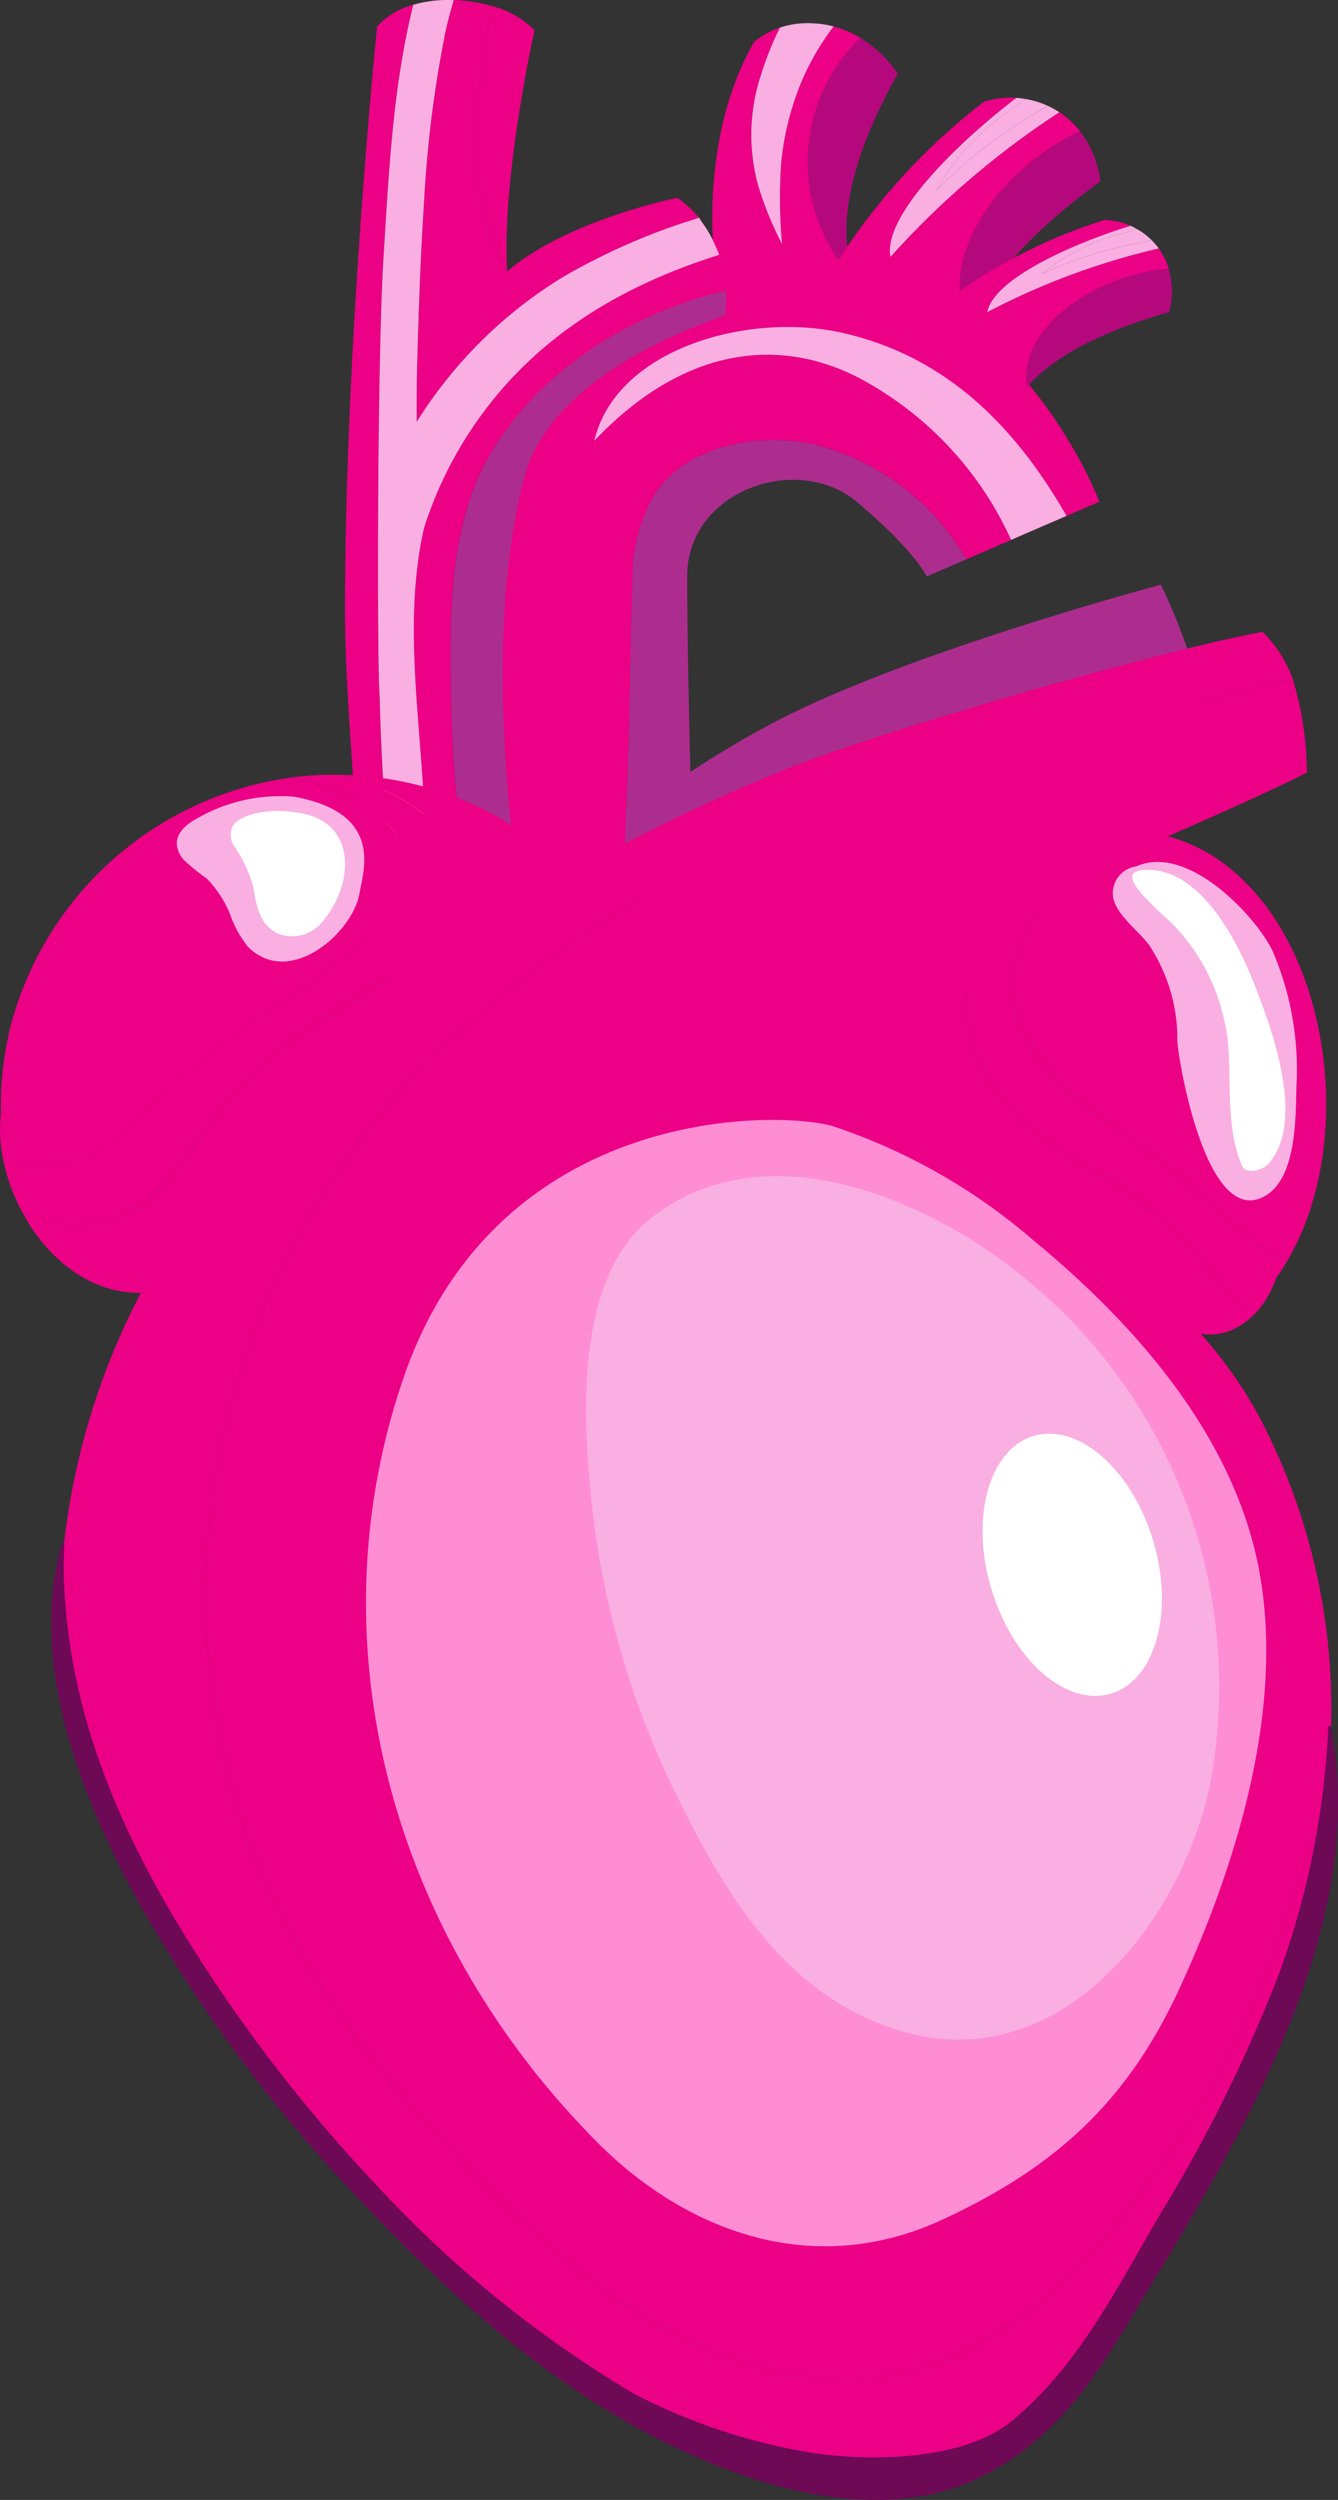<?xml version="1.0" encoding="UTF-8"?>
<svg xmlns="http://www.w3.org/2000/svg" xmlns:xlink="http://www.w3.org/1999/xlink" id="heart" width="79.694" height="148.832" viewBox="0 0 79.694 148.832">
  <rect x="0" y="0" width="79.694" height="148.832" fill="#333333" stroke="none"/>
  <defs>
    <clipPath id="clip-path">
      <rect id="Rectangle_4626" data-name="Rectangle 4626" width="79.694" height="148.832" fill="none"></rect>
    </clipPath>
  </defs>
  <g id="Group_10547" data-name="Group 10547" clip-path="url(#clip-path)">
    <path id="Path_3030" data-name="Path 3030" d="M20.025,36.6a58.922,58.922,0,0,1,11.521-7.792C39.562,24.734,54.1,20.863,54.1,20.863s2.439,4.779,2.612,8.705S45.194,37.89,45.194,37.89s-19.769,7.7-25.169-1.285" transform="translate(15.037 13.95)" fill="#ad2d8f"></path>
    <path id="Path_3031" data-name="Path 3031" d="M32.846,3.475a7.13,7.13,0,0,0-2.218-2.117,10.215,10.215,0,0,0-.954,13.693.554.554,0,0,0,.508.2c-.383-.913-1.4-4.557,2.665-11.771" transform="translate(20.628 0.908)" fill="#b6087d"></path>
    <path id="Path_3032" data-name="Path 3032" d="M28.336,9.057a29.983,29.983,0,0,0,.053,4.852,20.311,20.311,0,0,1-1.437-3.536,11.346,11.346,0,0,1,.173-6.534,19.094,19.094,0,0,1,1.129-2.827,4.724,4.724,0,0,0-1.544.871c-3.635,6.376-2.2,14.324-2.2,14.324l8.22-.444a2.5,2.5,0,0,1-.114-.242.55.55,0,0,1-.508-.2,10.214,10.214,0,0,1,.954-13.693A6.376,6.376,0,0,0,31.456.944,15.539,15.539,0,0,0,29.67,3.938a16.733,16.733,0,0,0-1.334,5.119" transform="translate(18.194 0.631)" fill="#ec0086"></path>
    <path id="Path_3033" data-name="Path 3033" d="M28.675,4.016a15.451,15.451,0,0,1,1.786-2.994A5.7,5.7,0,0,0,29.2.835,5.359,5.359,0,0,0,28.015.9a5.115,5.115,0,0,0-.756.194,19.379,19.379,0,0,0-1.131,2.827,11.36,11.36,0,0,0-.172,6.534,20.172,20.172,0,0,0,1.437,3.536,29.977,29.977,0,0,1-.053-4.852,16.683,16.683,0,0,1,1.334-5.119" transform="translate(19.191 0.553)" fill="#f9afe1"></path>
    <path id="Path_3034" data-name="Path 3034" d="M46.967,17.724a18.151,18.151,0,0,0-12.736-7.1c-10.171-1.071-15.615,5.341-15.609,17.4,0,3.628.784,6.231,1.7,7.364a36.232,36.232,0,0,1,.858-10.424,11.506,11.506,0,0,1,5.955-7.282,11.463,11.463,0,0,1,10.523.773,18.428,18.428,0,0,1,4.066,3.207,31.491,31.491,0,0,1,2.956,4.123l5.781-2.5a58.291,58.291,0,0,0-3.491-5.565" transform="translate(13.983 7.028)" fill="#8e0969"></path>
    <path id="Path_3035" data-name="Path 3035" d="M43.677,12.166c-9.816-5.535-17.14-3.816-22.5.963s-5.361,28.73-5.361,28.73l5.361,7.234,4.143-3.085c.06-3,.229-6.015.291-8.961.058-2.72.077-5.446.194-8.166a9.921,9.921,0,0,1,1.369-5.365c1.924-2.8,6.032-3.633,9.513-2.872a14.655,14.655,0,0,1,9,6.828l1.1-.477,1.562-.676a20.5,20.5,0,0,0-9.2-9.715c-4.773-2.394-10.392-1.712-15.63,3.821,1.289-5.486,9.143-7.684,14.718-6.448,5.65,1.255,11.3,6.065,12.617,11.257l1.712-.743,1.04-.449S50.644,16.1,43.677,12.166" transform="translate(11.874 5.827)" fill="#ec0086"></path>
    <path id="Path_3036" data-name="Path 3036" d="M34.933,12c-5.577-1.236-13.431.961-14.718,6.448,5.237-5.533,10.856-6.217,15.629-3.821a20.484,20.484,0,0,1,9.2,9.713l3.3-1.43C44.9,16.894,40.583,13.256,34.933,12" transform="translate(15.179 7.802)" fill="#f9afe1"></path>
    <path id="Path_3037" data-name="Path 3037" d="M24.979,23.816c0-5.146,6.61-7.374,10.094-4.445s4.179,4.445,4.179,4.445L41.606,22.8a14.655,14.655,0,0,0-9-6.828c-3.481-.761-7.588.07-9.513,2.872a9.916,9.916,0,0,0-1.369,5.363c-.119,2.722-.137,5.446-.194,8.168-.061,2.943-.231,5.957-.291,8.959l4.01-2.985s-.271-9.384-.271-14.532" transform="translate(15.95 10.5)" fill="#ad2d8f"></path>
    <path id="Path_3038" data-name="Path 3038" d="M69.7,68.078c-3.276-6.01-8.481-9.566-13.925-14-9.506-7.737-2.232-15.648,7.105-19.842.383-.172,7.124-3.07,9.705-4.42a19.364,19.364,0,0,0-.86-5.625c-8.059,1.974-25.141,6.718-32.241,9.858A61.977,61.977,0,0,0,20.33,46.938c-11.743,11.9-16.014,28.54-11.671,43.7,2.229,7.791,6.807,14.721,12.694,20.86,6.167,6.431,13.907,14.218,24.483,13.918,9.824-.28,16.637-10.165,20.781-16.828,3.453-5.552,4.983-11.337,6.962-17.159A37.34,37.34,0,0,0,69.7,68.078" transform="translate(5.254 16.176)" fill="#ec0086"></path>
    <path id="Path_3039" data-name="Path 3039" d="M49.56,126.518c-10.575.3-18.316-7.485-24.483-13.918-5.885-6.139-10.463-13.069-12.694-20.858-4.34-15.163-.072-31.8,11.671-43.7A61.994,61.994,0,0,1,43.206,35.154c7.1-3.142,24.182-7.884,32.241-9.86a7.452,7.452,0,0,0-1.772-2.748c-5.479.961-23.835,6.114-29.76,8.735A111.393,111.393,0,0,0,24.114,42.1,62.619,62.619,0,0,0,10.63,55.97,42.3,42.3,0,0,0,2.037,80.3c0,10.781,6.156,20.639,9.565,25.331A75.326,75.326,0,0,0,20.894,116.7c7,6.91,21.28,19.938,33.267,15.618,5.036-1.814,7.942-6.271,10.5-10.184a96.422,96.422,0,0,0,9.777-18.513A51.646,51.646,0,0,0,77.3,92.533c-1.979,5.82-3.509,11.605-6.962,17.159C66.2,116.353,59.384,126.24,49.56,126.518" transform="translate(1.53 15.075)" fill="#ec0086"></path>
    <path id="Path_3040" data-name="Path 3040" d="M65.71,67.11c-1.338-7.839-6.967-14.6-13.454-19.94A35.255,35.255,0,0,0,40.469,40.4c-2.593-.991-20.043-1.8-25.784,14.911C9.3,70.988,13.843,88.32,26.173,100.772c5.226,5.276,12.787,8.248,20.552,4.682,7.266-3.339,11.3-7.5,14.242-13.923,3.4-7.425,6.109-16.411,4.743-24.42" transform="translate(9.349 26.718)" fill="#ff8dd4"></path>
    <path id="Path_3041" data-name="Path 3041" d="M45,47.206c-4.263-3.247-13.911-8.285-21.1-2.82-4.722,3.591-4.153,12.244-3.6,17.272a51.574,51.574,0,0,0,4.981,17.072C27.6,83.448,30.645,89,35.948,91.748c11.388,5.894,19.74-5.577,21.231-14A31.349,31.349,0,0,0,45,47.206" transform="translate(14.971 28.058)" fill="#f9afe1"></path>
    <path id="Path_3042" data-name="Path 3042" d="M40.234,30.728c-4.356,1.07-10.926,3.486-12.015,7.8-1.126,4.449,3.9,8.143,7.967,9.873a.484.484,0,0,0,.634-.17c.478.182,1.143-.27.816-.776a11.683,11.683,0,0,1-1.749-9.368c.7-2.728,2.541-4.617,4.171-6.915.053-.075-.051-.155-.135-.117-.018.008-.033.02-.051.028.138-.083.28-.165.413-.252a.058.058,0,0,0-.051-.1" transform="translate(21.069 20.544)" fill="#ec0086"></path>
    <path id="Path_3043" data-name="Path 3043" d="M19.782,21.29c1.55-5.542,9.357-8.58,11.9-9.436a9.009,9.009,0,0,0,.039-1.49C24.8,11.983,18.539,16.7,16.5,22.725,15.184,26.613,15.3,31,15.37,35.013a71.62,71.62,0,0,0,1.3,12.266,13.289,13.289,0,0,0,.453,1.807l2.605-.995s-2.95-16.057.056-26.8" transform="translate(11.512 6.93)" fill="#ad2d8f"></path>
    <path id="Path_3044" data-name="Path 3044" d="M19.1,25.692a23.569,23.569,0,0,0-2.661,5.633c-1.29,5.725-.152,11.594.053,17.656.005.159-.24.165-.3.035s-.093-.254-.145-.377c-.014-.012-.035-.017-.044-.035-.161-.28-.31-.566-.453-.856.016.481.037.959.044,1.44.014.8-1.383.791-1.429,0-.145-2.59-.313-5.214-.366-7.834-.161-1.717-.158-19.945.231-26.206.312-5,.553-10.075,1.77-14.979a4.594,4.594,0,0,0-2.152,1.293s-1.928,18.8-1.912,34.958c.007,6.616,1.55,21.978,1.55,21.978L19.818,55.9a13.552,13.552,0,0,1-.453-1.807,71.8,71.8,0,0,1-1.3-12.266c-.074-4.011-.186-8.4,1.131-12.286,2.038-6.022,8.3-10.744,15.219-12.363a8.16,8.16,0,0,0-.394-2.122C27.771,17.019,22.6,20.294,19.1,25.692" transform="translate(8.812 0.113)" fill="#ec0086"></path>
    <path id="Path_3045" data-name="Path 3045" d="M14.616,11.965c-.215,3.284-.326,6.573-.417,9.86-.03,1.086-.025,2.184-.023,3.286a26.679,26.679,0,0,1,8.663-8.59,38.078,38.078,0,0,1,8-3.509c.047-.018.1-.033.145-.052a6.479,6.479,0,0,0-1.29-1.186s-6.561,1.32-10.131,4.383A16.109,16.109,0,0,1,17.652,8.6,57.262,57.262,0,0,1,18.666.363,9.185,9.185,0,0,0,16.378,0c-.184.646-.361,1.293-.5,1.949a70.535,70.535,0,0,0-1.261,10.012" transform="translate(10.644 0.003)" fill="#ec0086"></path>
    <path id="Path_3046" data-name="Path 3046" d="M32.976,14.692a6.712,6.712,0,0,0-.811-1.452c-.068-.09-.116-.19-.187-.279-.049.018-.1.033-.145.052a38.218,38.218,0,0,0-8.005,3.507,26.683,26.683,0,0,0-8.662,8.592c0-1.1-.007-2.2.023-3.286.091-3.287.2-6.578.417-9.86A70.252,70.252,0,0,1,16.866,1.956c.138-.656.317-1.3.5-1.951A7.578,7.578,0,0,0,14.96.284c-1.217,4.9-1.458,9.982-1.77,14.978-.389,6.261-.394,24.489-.231,26.206.053,2.62.221,5.244.366,7.834.046.791,1.443.8,1.429,0-.007-.481-.028-.959-.044-1.44.144.29.292.577.452.858a.127.127,0,0,0,.046.033c.051.123.091.255.145.377s.3.123.3-.035c-.2-6.062-1.343-11.931-.053-17.656a23.436,23.436,0,0,1,2.661-5.633c3.5-5.4,8.674-8.674,14.925-10.634-.054-.165-.138-.319-.2-.479" transform="translate(9.655 0)" fill="#f9afe1"></path>
    <path id="Path_3047" data-name="Path 3047" d="M18.077,16.013c-.347-5.545,1.628-14.357,1.628-14.357A5.511,5.511,0,0,0,17.175.218a57.316,57.316,0,0,0-1.014,8.238,16.109,16.109,0,0,0,1.915,7.557" transform="translate(12.133 0.146)" fill="#ec0086"></path>
    <path id="Path_3048" data-name="Path 3048" d="M41.025,7.668a6.013,6.013,0,0,0-1.212-2.979C35.2,6.766,30.989,12.321,33.3,16.341c.555-1.669,2.29-4.746,7.721-8.674" transform="translate(24.516 3.135)" fill="#b6087d"></path>
    <path id="Path_3049" data-name="Path 3049" d="M32.036,12.966c-.459-2.314,3.6-6.486,7.5-9.471a5.236,5.236,0,0,0-1.942.237,37.206,37.206,0,0,0-9.614,10.991,14.968,14.968,0,0,1,8.616,3.319,5.28,5.28,0,0,1,.219-.9c-2.313-4.02,1.9-9.575,6.51-11.652a5.306,5.306,0,0,0-1.231-1.14,50.452,50.452,0,0,0-10.054,8.612" transform="translate(21.007 2.33)" fill="#ec0086"></path>
    <path id="Path_3050" data-name="Path 3050" d="M33.049,8.976a13.784,13.784,0,0,1,4.242-4.64c.315-.237.671-.506,1.045-.776a5.151,5.151,0,0,0-.532-.068c-3.894,2.987-7.953,7.157-7.5,9.471A50.567,50.567,0,0,1,40.365,4.35a4.84,4.84,0,0,0-.69-.382c-.5.289-.984.581-1.508.914a29.582,29.582,0,0,0-5.118,4.093" transform="translate(22.733 2.334)" fill="#f9afe1"></path>
    <path id="Path_3051" data-name="Path 3051" d="M36.1,4.309a13.768,13.768,0,0,0-4.242,4.64,29.424,29.424,0,0,1,5.118-4.093c.524-.335,1.005-.627,1.508-.916a5.173,5.173,0,0,0-1.338-.409c-.375.272-.73.539-1.045.778" transform="translate(23.923 2.361)" fill="#f9afe1"></path>
    <path id="Path_3052" data-name="Path 3052" d="M43.418,12.175a4.794,4.794,0,0,0-.025-2.59c-4.122.317-8.986,3.382-8.438,7.063.923-1.115,3.162-2.975,8.462-4.474" transform="translate(26.217 6.409)" fill="#b6087d"></path>
    <path id="Path_3053" data-name="Path 3053" d="M35.133,13.335c.348-1.881,4.678-3.936,8.53-5.139a4.229,4.229,0,0,0-1.543-.349,31.7,31.7,0,0,0-10.595,5.715,11.61,11.61,0,0,1,5.54,4.866,4.327,4.327,0,0,1,.434-.617c-.546-3.681,4.316-6.748,8.438-7.063a4.16,4.16,0,0,0-.59-1.2,42.916,42.916,0,0,0-10.215,3.789" transform="translate(23.673 5.247)" fill="#ec0086"></path>
    <path id="Path_3054" data-name="Path 3054" d="M36.861,10.919a11.723,11.723,0,0,1,4.612-2.363c.31-.1.66-.2,1.026-.3a3.9,3.9,0,0,0-.383-.2c-3.852,1.2-8.182,3.261-8.53,5.141A42.848,42.848,0,0,1,43.8,9.406a4.052,4.052,0,0,0-.41-.479c-.467.082-.921.174-1.418.284a25.014,25.014,0,0,0-5.111,1.709" transform="translate(25.219 5.386)" fill="#f9afe1"></path>
    <path id="Path_3055" data-name="Path 3055" d="M40.068,8.478a11.7,11.7,0,0,0-4.612,2.363,24.913,24.913,0,0,1,5.111-1.709c.5-.112.952-.2,1.418-.284a3.988,3.988,0,0,0-.891-.676c-.366.1-.714.21-1.026.305" transform="translate(26.624 5.465)" fill="#f9afe1"></path>
    <path id="Path_3056" data-name="Path 3056" d="M38.256,45.588c2.131,1.779,4.591,3.209,6.653,5.056,1.933,1.73,3.612,3.477,5.864,4.607,4.073-6.84,2.686-18.357-3.306-23.3a9.9,9.9,0,0,0-5.575-2.3c-7.061,3.369-10.612,10.11-3.637,15.932" transform="translate(25.89 19.829)" fill="#ec0086"></path>
    <path id="Path_3057" data-name="Path 3057" d="M39.607,49.388a22.636,22.636,0,0,1,6.282,4.684C47.274,55.629,48.3,57,49.54,58.19a7.6,7.6,0,0,0,.62-.552,11.947,11.947,0,0,0,1.812-2.373c-2.252-1.13-3.931-2.877-5.864-4.607-2.063-1.847-4.523-3.279-6.653-5.056-6.976-5.824-3.423-12.563,3.638-15.934a11.32,11.32,0,0,0-4.395.562c-7.546,5.538-8.264,13.871.909,19.158" transform="translate(24.691 19.815)" fill="#ec0086"></path>
    <path id="Path_3058" data-name="Path 3058" d="M31.227,45.494c2.087,5.061,8.4,7.172,12.6,10.7,2.485,2.086,4.734,3.931,7.462,1.76-1.236-1.188-2.266-2.561-3.651-4.118a22.636,22.636,0,0,0-6.282-4.684c-9.173-5.286-8.453-13.619-.907-19.158a14.767,14.767,0,0,0-5.305,3.1c-3.512,3.184-5.783,7.876-3.915,12.406" transform="translate(22.944 20.054)" fill="#ec0086"></path>
    <path id="Path_3059" data-name="Path 3059" d="M47.364,36.041c-.965-2.034-5.053-6.414-8.117-5.019a1.613,1.613,0,0,0-1.378,1.784c.137,1.076,1.586,2.094,2.168,2.923a10.177,10.177,0,0,1,1.665,5.69c.074,1.313,1.791,11.355,5.3,9.174,1.821-1.133,1.744-4.741,1.791-6.454a17.889,17.889,0,0,0-1.425-8.1" transform="translate(28.424 20.562)" fill="#f9afe1"></path>
    <path id="Path_3060" data-name="Path 3060" d="M45.688,37.6c-.8-2.007-3.066-6.8-6.477-6.558-1.373.1-.637,1.1,1.546,3.062a11.664,11.664,0,0,1,3.288,6.141c.56,2.209-.163,5.717,1.019,8.417.228.522,1.215.287,1.6-.165,2.225-2.626.089-8.218-.975-10.9" transform="translate(28.922 20.751)" fill="#fff"></path>
    <path id="Path_3061" data-name="Path 3061" d="M7.617,48.571a52.376,52.376,0,0,1,7.016-6.034c3-1.989,6.349-3.853,8.4-6.685,3.181-4.387-1.206-7.317-5.781-8.1A20.093,20.093,0,0,0,.675,42.374a19.412,19.412,0,0,0-.616,5.375l-.007.018a8.76,8.76,0,0,0,.166,2.852c.152.045.291.1.452.137a7.621,7.621,0,0,0,6.948-2.184" transform="translate(0 18.553)" fill="#ec0086"></path>
    <path id="Path_3062" data-name="Path 3062" d="M10.076,51.562c2.133-2.807,3.7-5.348,6.61-7.661,3.064-2.438,7.545-4.32,9.56-7.566,2.843-4.58-1.55-7.367-5.957-8.689a20.008,20.008,0,0,0-3.131.172c4.575.788,8.963,3.718,5.781,8.1-2.052,2.832-5.4,4.7-8.4,6.685a52.376,52.376,0,0,0-7.016,6.034A7.617,7.617,0,0,1,.577,50.826c-.163-.037-.3-.092-.453-.137a11.129,11.129,0,0,0,1.138,3.037,6.3,6.3,0,0,0,1.448.514,7.277,7.277,0,0,0,7.366-2.678" transform="translate(0.093 18.482)" fill="#ec0086"></path>
    <path id="Path_3063" data-name="Path 3063" d="M7.1,58.364a5,5,0,0,0,4.453-1.639c2.574-2.406,4.3-5.682,6.771-8.235a113.441,113.441,0,0,1,8.6-7.542c1.851-1.564,5.027-3.723,5.493-6.049.665-3.322-4.79-5.752-7.774-6.556a20.38,20.38,0,0,0-4.836-.7c4.407,1.32,8.8,4.108,5.957,8.689-2.015,3.244-6.494,5.128-9.56,7.564-2.91,2.314-4.477,4.854-6.61,7.661a7.268,7.268,0,0,1-7.364,2.678,6.367,6.367,0,0,1-1.45-.512A8.61,8.61,0,0,0,7.1,58.364" transform="translate(0.581 18.484)" fill="#ec0086"></path>
    <path id="Path_3064" data-name="Path 3064" d="M12.971,28.451a9.95,9.95,0,0,0-5.7,1.268c-1.147.606-1.681,1.442-.858,2.486a14.192,14.192,0,0,0,1.4,1.138,6.62,6.62,0,0,1,1.359,2.066,6.383,6.383,0,0,0,1.072,1.971c2.479,2.5,6.245-.838,6.645-3.142.247-1.418,1.458-4.821-3.913-5.787" transform="translate(4.517 18.977)" fill="#f9afe1"></path>
    <path id="Path_3065" data-name="Path 3065" d="M12.307,29.127c-2.084-.5-4.052.05-4.368.763a1.217,1.217,0,0,0,.107,1.126,7.544,7.544,0,0,1,1.168,2.531c.163.993.352,2.229,1.529,2.72a2.338,2.338,0,0,0,2.709-.919c1.6-1.946,1.97-5.471-1.143-6.221" transform="translate(5.89 19.346)" fill="#fff"></path>
    <path id="Path_3066" data-name="Path 3066" d="M77.967,65.979c-.016-.082-.158-.058-.161.018A48.962,48.962,0,0,1,74.84,80.777a88.377,88.377,0,0,1-7.054,14.235c-2.476,4.2-4.875,9.114-8.921,12.371-2.215,1.784-6.62,2.51-11.561,1.862A35.414,35.414,0,0,1,36.471,105.7,68.465,68.465,0,0,1,21.008,93.156,91.614,91.614,0,0,1,8.81,76.926C5.506,71.241,2.99,65.1,2.559,58.254a21.06,21.06,0,0,1-.04-2.925c.033-.384-.142-.3-.217-.008C.472,62.275,3.4,69.937,7,76.528A88.014,88.014,0,0,0,20.2,94.219c4.787,5.114,10.3,10.172,16.763,13.668,5.636,3.049,13.97,5.98,20.386,2.645,5.085-2.645,7.42-7.239,9.921-11.35,5.992-9.852,12.911-21.706,10.7-33.2" transform="translate(1.307 36.822)" fill="#6d0955"></path>
    <path id="Path_3067" data-name="Path 3067" d="M53.015,55.5C51.644,57.6,49.709,58.99,47,56.657a26.366,26.366,0,0,0-3.2-2.511c-2.775-1.739-6.009-2.93-8.476-5.029-6.457-5.493-4.442-14.212,2.738-18.295.079-.045.011-.145-.074-.11C29.369,34.3,27.77,44.508,34.7,50.125a35.7,35.7,0,0,0,5.853,3.511,30.931,30.931,0,0,1,6.062,4.172c2.784,2.425,5.655.532,6.6-2.276.095-.28-.039-.289-.2-.033" transform="translate(22.804 20.53)" fill="#ec0086"></path>
    <path id="Path_3068" data-name="Path 3068" d="M30.033,29.594c-.147-.082-.2.085-.084.192,3.542,3.312-.035,6.921-3.318,8.966a38.939,38.939,0,0,0-7.557,5.76A52.085,52.085,0,0,0,13.108,52.3c-1.149,1.7-2.857,3.573-5.359,3.669-2.43.093-4.678-1.692-6.421-2.93-.289-.205-.459-.189-.285.09,2.1,3.391,5.95,5.308,9.917,3.169a11.328,11.328,0,0,0,4.262-4.686,32.574,32.574,0,0,1,5.463-6.571,32.992,32.992,0,0,1,6.272-4.754,14.1,14.1,0,0,0,4.326-3.818c1.578-2.226,1.816-5.168-1.25-6.875" transform="translate(0.731 19.773)" fill="#ec0086"></path>
    <path id="Path_3069" data-name="Path 3069" d="M43.64,57.7c1.208,4.253.007,8.263-2.684,8.959s-5.853-2.189-7.061-6.443-.007-8.263,2.684-8.959,5.853,2.189,7.061,6.443" transform="translate(25.098 34.202)" fill="#fff"></path>
  </g>
</svg>
